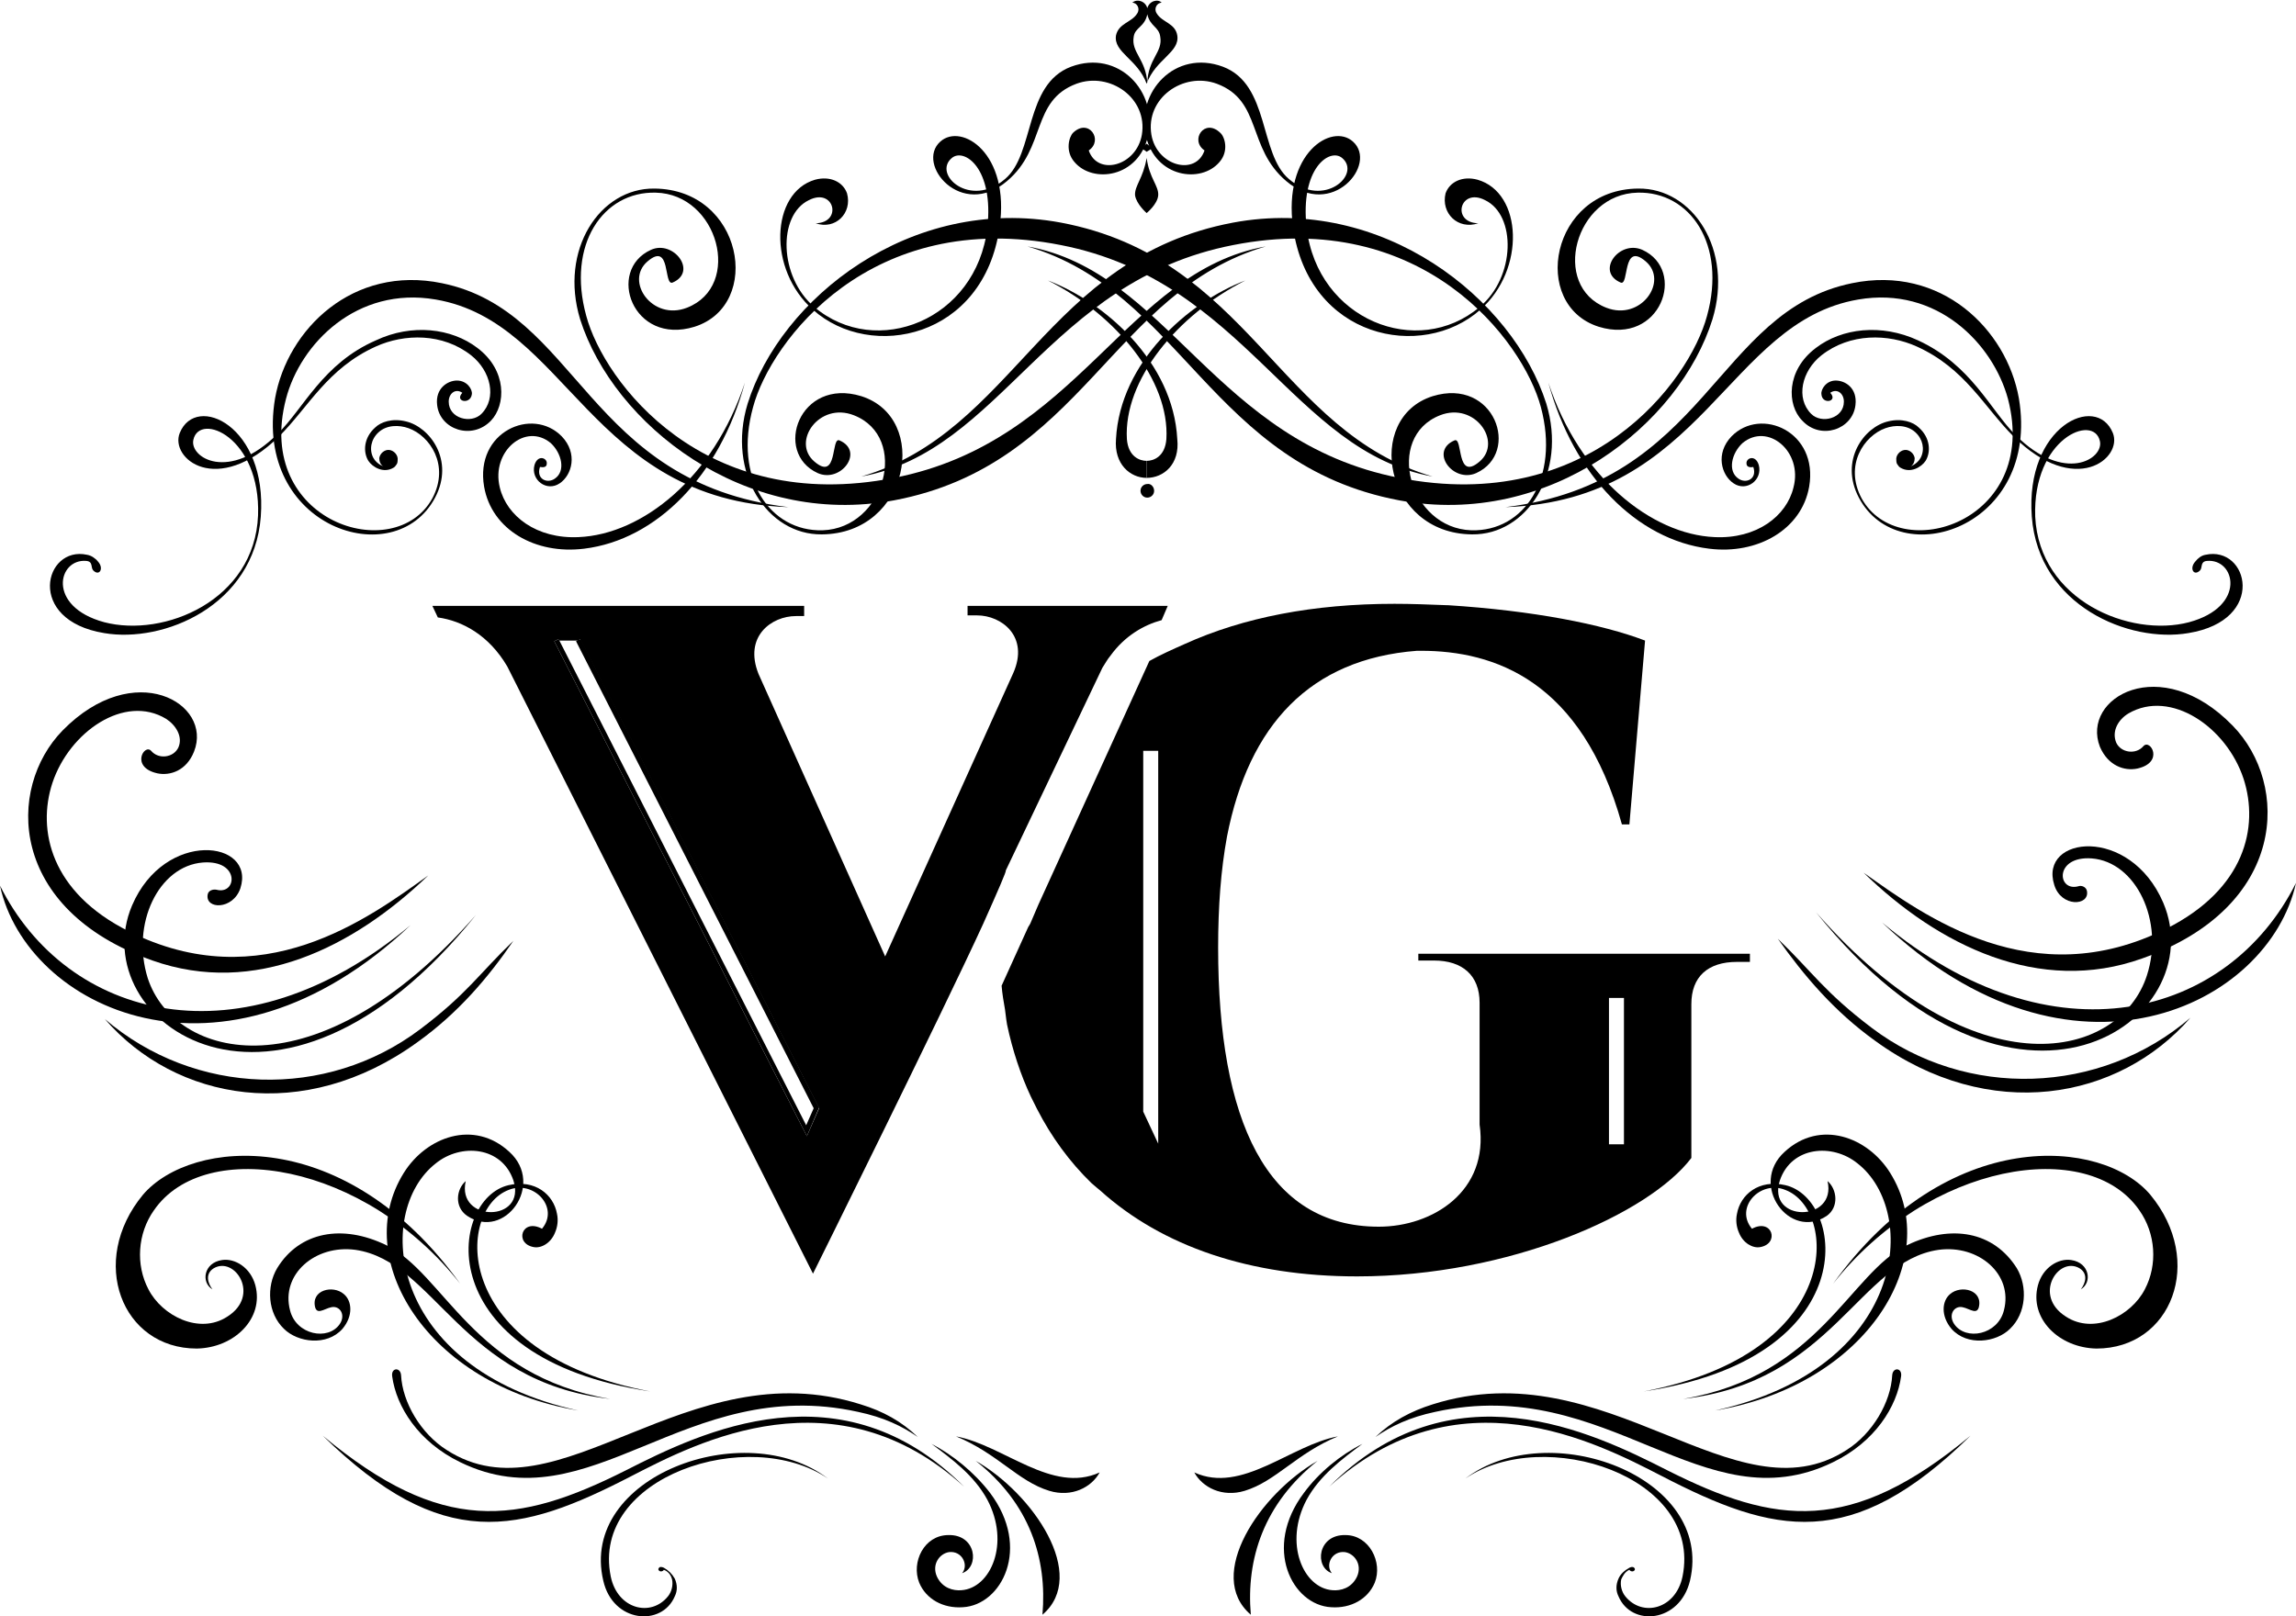 <?xml version="1.0" encoding="UTF-8"?>
<svg enable-background="new 0 0 337.2 237.4" version="1.1" viewBox="0 0 337.2 237.4" xml:space="preserve" xmlns="http://www.w3.org/2000/svg">
<style type="text/css">
	.st0{fill:#000;}
</style>
<path class="st0" d="m97.5 230.6c-0.1 0.2-0.4 0.3-0.6 0.2s-0.3-0.3-0.1-0.5c0.1-0.2 0.5-0.1 0.7 0 0.7 0.4 1.2 0.9 1.6 1.6 0.4 0.9 0.4 1.8 0 2.6-1.9 4.5-9.1 3.9-10.5-2.3-3.6-15.3 20.8-24.3 33-15-11.6-7.9-34.9-0.3-31.9 14.4 1 4.8 5.9 6 8.4 2.9 0.5-0.6 0.8-1.6 0.6-2.5-0.1-0.4-0.4-1.1-1.2-1.4"/>
<path class="st0" d="m126.4 206.3c-25.6-8.1-44.4 17.3-60.8 6.7-3.8-2.4-6.5-7-6.7-11-0.1-1.2-1.5-1.1-1.3 0.2 0.6 4.4 3.8 9.6 10 12.6 19.1 9.3 33-13 58.4-7.4 3.8 0.8 6.5 2.1 8.8 3.7-2.4-2.3-5.1-3.8-8.4-4.8"/>
<path class="st0" d="m92.8 216.8c9.7-5 30-15.5 48.8 1.6-18-18-38.5-8.1-49.7-2.4-15.9 8-27 9.5-44.5-5.1 17.6 17.2 28.8 14.5 45.4 5.9"/>
<path class="st0" d="m84.9 207.2c-28.1-6.2-30-29.2-20.9-36.3 3.7-3 9.7-2.5 11.4 2.5 2 6.2-8.4 6.2-7 0.1-1.4 1.2-1.7 3.8 0.2 5.1 5.5 3.7 11.5-4.6 6.2-9.4-5.2-4.8-12.2-2.2-15.5 3.1-7.8 12.5 3.2 31.1 25.6 34.9"/>
<path class="st0" d="m52.2 183.6c-5.9-0.8-11 3.6-9.6 8.9 0.9 3.6 5.6 4.5 7.3 2 0.8-1.2 0.2-2.4-0.8-2.5-1.1-0.1-2.4 1.3-2.8 0.1-0.7-2.6 2.6-3.4 4.2-2 1.2 1 1.4 3.2-0.2 5.1-2.3 2.6-6.6 2-8.6 0-2.4-2.3-2.6-6.2-1-8.9 3.3-5.4 9.6-6.5 16-3.4 8.5 4.1 12.8 19.2 32.9 22.6-21.9-2.5-25.7-20.2-37.4-21.9"/>
<path class="st0" d="m67.6 188.6c-14-17.8-37.5-21.7-45-10.8-2.4 3.4-2.7 8-0.8 11.6 2 3.9 7.5 6.7 11.6 4 4.9-3.1 1.1-8.9-2-7.1-1.3 0.8-0.9 2.2-0.2 3.1-1.7-1-1.3-3.9 1.4-4.3 1.9-0.3 4.2 1.1 4.9 3.7 1.3 4.9-3.1 9.2-8.6 9.3-11 0-16-12.8-7.9-22.6 7.1-8.3 29.8-10.3 46.6 13.1"/>
<path class="st0" d="m81.8 178.3c0.2 0.9 0.1 1.9-0.3 2.8-0.6 1.5-2 2.3-3.1 2.1-2.9-0.5-1.8-4.3 1.2-2.7 2.6-3.1-1.2-7.2-4.9-5.7-7.7 2.9-8.7 24 20.8 29.6-32.6-4.9-29.6-28.3-20.8-30.3 3.9-0.9 6.6 1.4 7.1 4.2"/>
<path class="st0" d="m18.9 136.8c-11.4-5.7-13.5-14.8-11.2-21.8 2.5-7.5 10.6-13.1 16.7-9.4 1.4 0.9 2.5 2.6 1.8 4.2-0.7 1.5-2.9 1.8-4 0.5-1-1.1-3.1 2.4 0.9 3.3 1.9 0.4 4.3-0.4 5.4-3.2 2.8-7.1-8.8-13.8-19.3-3.1-8.3 8.5-8 26.3 13.2 33.8 15 5.3 29.5-1.9 40.5-12.5-8.8 6.3-24.5 18-44 8.2"/>
<path class="st0" d="m0 130.1c3.9 18 32.7 31.9 60.3 5.8-24.9 20.8-50.5 13.8-60.3-5.8"/>
<path class="st0" d="m21.7 143.7c-2.5-8 1.6-16.5 8.1-17 5.5-0.4 5 4.8 2 4-0.5-0.1-1.2 0.1-1.3 0.7-0.4 2.2 3.7 2.3 4.8-0.9 2.3-7.1-11.1-8.7-15.9 2.5-7.2 16.9 21.2 37.9 50.5 1.4-23.5 26.8-44.3 21.2-48.2 9.3"/>
<path class="st0" d="m61.7 151.2c-13.8 10.4-33.1 9.8-46.3-1.5 10.4 12 29.2 15.5 45.9 3.4 6-4.3 10.4-9.5 14.1-14.9-5.1 4.9-6.8 7.8-13.7 13"/>
<path class="st0" d="m239.3 230.6c0.1 0.2 0.4 0.3 0.6 0.2s0.3-0.3 0.1-0.5-0.5-0.1-0.7 0c-0.7 0.4-1.3 0.9-1.6 1.6-0.4 0.9-0.4 1.8 0 2.6 1.9 4.5 9 3.9 10.5-2.3 3.6-15.3-20.8-24.3-33-15 11.6-7.9 34.9-0.3 31.9 14.4-1 4.8-5.9 6-8.4 2.9-0.5-0.6-0.8-1.6-0.6-2.5 0.2-0.4 0.5-1.1 1.2-1.4"/>
<path class="st0" d="m210.4 206.3c25.6-8.1 44.4 17.3 60.8 6.7 3.8-2.4 6.5-7 6.7-11 0.1-1.2 1.5-1.1 1.3 0.2-0.6 4.4-3.8 9.6-10 12.6-19.1 9.3-33-13-58.4-7.4-3.8 0.8-6.5 2.1-8.8 3.7 2.4-2.3 5.2-3.8 8.4-4.8"/>
<path class="st0" d="m244 216.8c-9.7-5-30-15.5-48.8 1.6 18-18 38.5-8.1 49.7-2.4 15.9 8 26.9 9.5 44.5-5.1-17.5 17.2-28.8 14.5-45.4 5.9"/>
<path class="st0" d="m251.9 207.2c28.1-6.2 30-29.2 20.9-36.3-3.7-3-9.7-2.5-11.4 2.5-2 6.2 8.4 6.2 7 0.1 1.4 1.2 1.7 3.8-0.1 5.1-5.5 3.7-11.5-4.6-6.2-9.4 5.2-4.8 12.2-2.2 15.5 3.1 7.8 12.5-3.2 31.1-25.7 34.9"/>
<path class="st0" d="m284.7 183.6c5.9-0.8 11 3.6 9.6 8.9-0.9 3.6-5.6 4.5-7.3 2-0.8-1.2-0.2-2.4 0.8-2.5 1.1-0.1 2.4 1.3 2.8 0.1 0.7-2.6-2.6-3.4-4.2-2-1.2 1-1.4 3.2 0.2 5.1 2.3 2.6 6.6 2 8.6 0 2.4-2.3 2.6-6.2 1-8.9-3.4-5.4-9.6-6.5-16.1-3.4-8.5 4.1-12.8 19.2-32.9 22.6 22-2.5 25.8-20.2 37.5-21.9"/>
<path class="st0" d="m269.2 188.6c14-17.8 37.5-21.7 45-10.8 2.4 3.4 2.7 8 0.8 11.6-2 3.9-7.5 6.7-11.6 4-4.9-3.1-1.1-8.9 2-7.1 1.3 0.8 0.9 2.2 0.2 3.1 1.7-1 1.3-3.9-1.4-4.3-1.9-0.3-4.2 1.1-4.9 3.7-1.3 4.9 3.1 9.2 8.6 9.3 11 0 16-12.8 7.9-22.6-7-8.3-29.8-10.3-46.6 13.1"/>
<path class="st0" d="m255.1 178.3c-0.2 0.9-0.1 1.9 0.3 2.8 0.6 1.5 2 2.3 3.1 2.1 2.9-0.5 1.8-4.3-1.2-2.7-2.6-3.1 1.2-7.2 4.9-5.7 7.7 2.9 8.7 24-20.8 29.6 32.6-4.9 29.6-28.3 20.8-30.3-3.9-0.9-6.6 1.4-7.1 4.2"/>
<path class="st0" d="m318.2 136.4c11.5-5.8 13.6-14.9 11.3-22-2.5-7.6-10.7-13.2-16.9-9.6-1.5 0.9-2.5 2.6-1.8 4.3 0.7 1.5 2.9 1.8 4 0.5 1-1.1 3.1 2.4-0.9 3.3-1.9 0.4-4.3-0.4-5.5-3.2-2.8-7.2 8.9-14 19.5-3.1 8.4 8.6 8.1 26.6-13.3 34.2-15.1 5.4-29.9-1.9-40.9-12.6 8.9 6.3 24.8 18.1 44.5 8.2"/>
<path class="st0" d="m337.2 129.7c-4 18.1-33 32.3-60.8 5.8 25.1 21 50.9 14 60.8-5.8"/>
<path class="st0" d="m315.3 143.3c2.6-8-1.6-16.7-8.1-17.2-5.5-0.4-5.1 4.9-2 4.1 0.5-0.2 1.2 0.1 1.3 0.7 0.4 2.2-3.8 2.4-4.8-0.9-2.3-7.2 11.1-8.8 16 2.6 7.3 17.1-21.4 38.2-51 1.4 23.7 27 44.7 21.4 48.6 9.3"/>
<path class="st0" d="m274.9 151c13.9 10.5 33.5 9.9 46.8-1.5-10.5 12.1-29.5 15.6-46.3 3.4-6-4.3-10.5-9.6-14.3-15 5.1 4.9 6.8 7.8 13.8 13.1"/>
<path class="st0" d="m145.4 219.3c6.1 8.1 1.7 16.5-4 16.8-2.9 0.2-5.4-1.2-6.4-3.6-1.2-3 0.7-7 4.3-7 4.1-0.1 4.6 4.7 2 5.6 1-1.2 0-3.3-1.9-3.1-1.4 0.2-2.6 1.8-1.8 3.6 0.8 1.7 2.4 2.1 3.6 2 4.3-0.3 7.2-6.9 3.8-13.3-1.9-3.5-5.1-5.9-8.2-8.2 3.1 1.6 6.3 4.2 8.6 7.2"/>
<path class="st0" d="m153.1 237.2c6.8-5.8-1.4-17.8-9.8-22.6 8 6.3 10.5 14.4 9.8 22.6"/>
<path class="st0" d="m191.5 219.3c-6.1 8.1-1.7 16.5 4 16.8 2.9 0.2 5.4-1.2 6.4-3.6 1.2-3-0.8-7-4.3-7-4.1-0.1-4.6 4.7-2 5.6-1-1.2 0-3.3 1.9-3.1 1.4 0.2 2.6 1.8 1.8 3.6-0.8 1.7-2.4 2.1-3.6 2-4.3-0.3-7.2-6.9-3.8-13.3 1.9-3.5 5.1-5.9 8.2-8.2-3.2 1.6-6.4 4.2-8.6 7.2"/>
<path class="st0" d="m183.7 237.2c-6.8-5.8 1.4-17.8 9.8-22.6-7.9 6.3-10.5 14.4-9.8 22.6"/>
<path class="st0" d="m161.5 216.3c-7 3.2-14.1-4-21.1-5.3 6.1 2.5 9.1 6.6 13.7 8 3.3 1 6.2-0.5 7.4-2.7"/>
<path class="st0" d="m175.4 216.3c7 3.2 14.1-4 21.1-5.3-6.1 2.5-9.1 6.6-13.7 8-3.3 1-6.2-0.5-7.4-2.7"/>
<path class="st0" d="m170.1 28.7c-0.1 1.3-1.7 2.6-1.7 2.6s-1.5-1.3-1.7-2.6c-0.1-1.4 1.2-2.5 1.7-5.5 0.4 3 1.8 4.1 1.7 5.5"/>
<path class="st0" d="m168.4 12.3c1.3-3.6 4.9-4.6 4.5-7.1-0.3-1.8-2.2-1.9-3-3.2-0.5-0.7 0-1.6 0.7-1.6-0.5-0.6-1.8-0.3-2.1 0.8-0.3-1.1-1.6-1.4-2.2-0.8 0.7 0 1.2 0.9 0.7 1.6-0.8 1.3-2.7 1.4-3.1 3.2-0.4 2.5 3.2 3.5 4.5 7.1m-1.9-6.9c0.2-1.4 1.6-1.4 2-3.3 0.4 1.8 1.7 1.8 1.9 3.3 0.4 2.3-1.8 3.2-1.9 6.8-0.2-3.5-2.4-4.5-2-6.8"/>
<path class="st0" d="m169.2 21.8c-0.4-0.4-0.8-0.7-0.8-0.7s-0.4 0.3-0.8 0.7c0 0 0.6 0.3 0.8 0.5 0.3-0.2 0.8-0.5 0.8-0.5"/>
<path class="st0" d="m205.5 73.5c-27.6-5.2-32-30.7-54.6-37.3 20.6 3.7 27.5 28.7 54.6 34 27.9 5.5 42.6-14.1 45.2-23.8 2.9-10.5-2.5-18.3-10.2-18.1-9.2 0.2-12.8 13.7-4.6 16.9 5.1 2 9.2-3.9 5.8-6.8-3.5-3-2.4 3.7-3.7 3.1-3.7-1.6-0.2-6.3 3.2-4.8 6.6 3 2.7 14.1-6.4 11.3-10.1-3.2-7.1-20.2 5.8-20.3 8-0.1 14 9 10.9 19.2-4.8 15.4-23.9 30.7-46 26.6"/>
<path class="st0" d="m272 41.6c13.1-2.7 22.7 6.8 24.5 16.9 3.2 19-17.6 25.8-23.5 14.6-2.9-5.5 0.8-10.4 4.3-11.2 2-0.5 3.7 0.1 4.5 0.9 1.7 1.5 1.8 3.6 1 4.9-0.6 0.9-2.2 1.9-3.7 1 0 0-0.3-0.2-0.3-0.3-0.2-0.2-0.3-0.4-0.3-0.8-0.1-0.7 0.5-1.4 1.2-1.5s1.4 0.5 1.5 1.2c0 0.5-0.2 1-0.6 1.2 0.8-0.3 1.3-0.9 1.5-1.3 0.6-1.2 0.3-2.7-0.8-3.7-1.2-1.1-3-1.1-4.4-0.6-3.1 1.1-6.1 5.4-3.5 10.3 5.5 10 26.2 3.5 21.5-14.6-2.2-8.1-10.4-16.6-22-14.6-19.3 3.3-22.7 29.5-51.8 30.5 29.6-3.6 30.8-28.8 50.9-32.9"/>
<path class="st0" d="m155.8 32.7c27.6 5.2 32 30.7 54.6 37.3-20.6-3.7-27.5-28.7-54.6-34-27.9-5.5-42.6 14.1-45.2 23.8-2.9 10.5 2.5 18.3 10.2 18.1 9.2-0.3 12.8-13.7 4.6-16.9-5.1-2-9.2 3.9-5.8 6.8 3.5 3 2.4-3.7 3.7-3.1 3.7 1.6 0.2 6.3-3.2 4.8-6.6-3-2.7-14.1 6.4-11.3 10.1 3.2 7.1 20.2-5.8 20.3-8 0.1-14-9-10.9-19.2 4.8-15.4 23.9-30.7 46-26.6"/>
<path class="st0" d="m131.3 73.5c27.6-5.2 32-30.7 54.6-37.3-20.6 3.7-27.5 28.7-54.6 34-27.9 5.5-42.6-14.1-45.2-23.8-2.9-10.5 2.5-18.3 10.2-18.1 9.2 0.2 12.8 13.7 4.6 16.9-5.1 2-9.2-3.9-5.8-6.8 3.5-3 2.3 3.7 3.7 3.1 3.7-1.6 0.1-6.3-3.2-4.8-6.6 3-2.7 14.1 6.4 11.3 10.1-3.2 7.1-20.2-5.9-20.3-8-0.1-14 9-10.9 19.2 4.9 15.4 24.1 30.7 46.1 26.6"/>
<path class="st0" d="m64.9 41.6c-13.1-2.7-22.7 6.8-24.5 16.9-3.2 19 17.6 25.8 23.5 14.6 2.9-5.5-0.8-10.4-4.3-11.2-2-0.5-3.7 0.1-4.5 0.9-1.7 1.5-1.8 3.6-1 4.9 0.6 0.9 2.2 1.9 3.7 1 0 0 0.3-0.2 0.3-0.3 0.2-0.2 0.3-0.4 0.3-0.8 0.1-0.7-0.5-1.4-1.2-1.5s-1.4 0.5-1.5 1.2c0 0.5 0.2 1 0.6 1.2-0.8-0.3-1.3-0.9-1.5-1.3-0.6-1.2-0.3-2.7 0.8-3.7 1.2-1.1 3-1.1 4.4-0.6 3.1 1.1 6.1 5.4 3.5 10.3-5.5 10-26.2 3.5-21.5-14.6 2.1-8.1 10.4-16.6 22-14.6 19.3 3.3 22.7 29.5 51.8 30.5-29.7-3.6-30.8-28.8-50.9-32.9"/>
<path class="st0" d="m181.1 32.7c-27.6 5.2-32 30.7-54.6 37.3 20.6-3.7 27.4-28.7 54.6-34 27.9-5.5 42.6 14.1 45.2 23.8 2.8 10.5-2.5 18.3-10.2 18.1-9.2-0.3-12.8-13.7-4.6-16.9 5.1-2 9.2 3.9 5.8 6.8-3.5 3-2.4-3.7-3.7-3.1-3.7 1.6-0.2 6.3 3.2 4.8 6.6-3 2.7-14.1-6.4-11.3-10.1 3.2-7.1 20.2 5.8 20.3 8 0.1 14-9 10.9-19.2-4.9-15.4-24-30.7-46-26.6"/>
<path class="st0" d="m321.5 91.4c8.5-2.3 6.8-9.4 2.6-9-1 0.1-0.6 1-1 1.4-0.9 0.9-1.6-0.3-0.7-1.3 0.4-0.5 0.9-0.9 1.5-1 6.3-1.4 9.1 9.6-2.5 11.5-8.7 1.5-22-4-23-17.1-1-13.3 9.5-18.2 11.9-12.3 1.5 3.7-5.5 9.5-14.6 0.5-4.3-4.3-7.1-10-14.2-13.2-4.2-1.9-9.8-2-14 1.3-2.9 2.3-3.8 6.3-1.5 8.6 1.5 1.5 4.8 0.7 4.8-1.8 0-1.2-1-2-2-1.3 1.2 1.3-1.2 1.8-1.3 0.2-0.1-0.7 0.7-2 2.1-2s3.2 1.1 2.9 3.6c-0.4 3.6-5.1 5.2-7.8 2.3-2.3-2.3-2.4-7.4 2-10.7 3.8-2.9 9.6-3.6 15-1.1 7.8 3.6 10.6 10.2 14.3 13.9 7.2 7.2 13 3.5 12.4 0.9-0.9-4.1-9.9-0.4-9.5 11.1 0.6 12.3 13.9 17.8 22.6 15.5"/>
<path class="st0" d="m227.4 56.2c3.7 13.7 13 23.1 23.6 24.4 7.1 0.9 13.6-2.8 14.7-9.1 1.4-8.1-7.1-11.8-11.4-7.4-2.4 2.5-1.5 5.7 0.3 6.9 1.9 1.3 4.3-0.5 3.7-2.7-0.5-1.6-1.9-1-1.8-0.2 0 0.5 0.5 0.6 1 0.5 0.6 1.8-1.1 2.5-2.2 1.7-1.6-1.1-1-3.7 0.6-5.2 3.7-3.1 8.9 1.2 7.5 6.5-1 4.2-5.4 7.6-11.6 7.3-9.2-0.4-19.8-8.7-24.4-22.7"/>
<path class="st0" d="m15.3 91.4c-8.5-2.3-6.8-9.4-2.6-9 1 0.1 0.6 1 1 1.4 0.9 0.9 1.6-0.3 0.7-1.3-0.4-0.5-1-0.9-1.6-1-6.3-1.4-9.1 9.6 2.5 11.5 8.7 1.5 22-4 23-17.1 1-13.3-9.5-18.2-11.9-12.3-1.5 3.7 5.4 9.5 14.6 0.5 4.3-4.3 7.1-10 14.2-13.2 4.2-1.9 9.8-2 14 1.3 2.9 2.3 3.8 6.3 1.5 8.6-1.5 1.5-4.8 0.7-4.8-1.8 0-1.2 1-2 2-1.3-1.2 1.3 1.2 1.8 1.4 0.2 0.1-0.7-0.7-2-2.2-2-1.3 0-3.2 1.1-2.9 3.6 0.4 3.6 5.1 5.2 7.9 2.3 2.2-2.3 2.4-7.4-2-10.7-3.8-2.9-9.6-3.6-14.9-1.1-7.8 3.4-10.6 10-14.4 13.7-7.2 7.2-13 3.5-12.4 0.9 0.9-4.1 9.9-0.4 9.5 11.1-0.5 12.5-13.8 18-22.6 15.7"/>
<path class="st0" d="m109.4 56.2c-3.7 13.7-13 23.1-23.6 24.4-7.2 0.9-13.6-2.8-14.7-9.1-1.4-8.1 7.1-11.8 11.4-7.4 2.4 2.5 1.5 5.7-0.3 6.9-1.9 1.3-4.3-0.5-3.7-2.7 0.5-1.6 1.9-1 1.8-0.2 0 0.5-0.4 0.6-1 0.5-0.6 1.8 1.1 2.5 2.2 1.7 1.6-1.1 1-3.7-0.6-5.2-3.7-3.1-8.8 1.2-7.5 6.5 1 4.2 5.4 7.6 11.6 7.3 9.3-0.4 19.8-8.7 24.4-22.7"/>
<path class="st0" d="m119.8 32.8c4-0.1 2.7-5.3-1-3.4-4.6 2.2-4.4 11.3 0.8 15.7 9.1 7.7 23.8 1.9 25.4-11.6 1-8.8-3.4-11.8-5.2-10.3-2.9 2.4 2.7 7.5 7.8 3.1 4.4-3.7 2.8-13.9 9.7-16.5 7-2.6 12.8 3.7 11.3 10.2-1.4 6.1-8.1 7-10.8 3.8-1.4-1.6-0.8-3.7-0.2-4.3 2.3-2.2 4.5 1.1 2.3 2.6 1.3 3.8 7 2.3 7.8-2.3 0.9-5.4-4.7-9.3-9.6-7.5-6.7 2.5-4.4 9.4-10.2 14.3-6.7 5.7-13.5-2.5-9.8-5.8 3.1-2.8 10.3 1.7 8.7 12.6-2.3 16.3-18.9 19.7-27.4 12.1-6.7-5.9-6.2-17.2 0.3-19.1 2.2-0.6 4.1 0.3 4.7 2 0.8 2.9-1.7 5.4-4.6 4.4"/>
<path class="st0" d="m217.1 32.8c-4-0.1-2.7-5.3 1-3.4 4.6 2.2 4.5 11.3-0.8 15.7-9.1 7.7-23.8 1.9-25.4-11.6-1-8.8 3.4-11.8 5.2-10.3 2.9 2.4-2.7 7.5-7.8 3.1-4.4-3.7-2.8-13.9-9.7-16.5-7-2.6-12.8 3.7-11.3 10.2 1.4 6.1 8.1 7 10.8 3.8 1.4-1.6 0.8-3.7 0.1-4.3-2.3-2.2-4.5 1.1-2.3 2.6-1.3 3.8-7 2.3-7.8-2.3-0.9-5.4 4.7-9.3 9.6-7.5 6.7 2.5 4.4 9.4 10.2 14.3 6.7 5.7 13.5-2.5 9.8-5.8-3.1-2.8-10.3 1.7-8.8 12.6 2.3 16.3 18.9 19.7 27.5 12.1 6.7-5.9 6.2-17.2-0.4-19.1-2.2-0.6-4.1 0.3-4.7 2-0.7 2.9 1.8 5.4 4.8 4.4"/>
<path class="st0" d="m168.4 70.2v-2.5c1 0 2.7-0.6 2.9-3.2 0.5-8.6-7.3-18.2-17.4-23.3 8.4 3.2 18.4 12 19 23.3 0.4 3.7-2 5.7-4.5 5.7"/>
<path class="st0" d="m168.4 70.2v-2.5c-1 0-2.7-0.6-2.9-3.2-0.5-8.6 7.3-18.2 17.4-23.3-8.4 3.2-18.4 12-19 23.3-0.3 3.7 2.1 5.7 4.5 5.7"/>
<path class="st0" d="m169.5 72.1c0 0.6-0.5 1-1 1-0.6 0-1-0.5-1-1 0-0.6 0.5-1 1-1 0.5-0.1 1 0.4 1 1"/>
<path class="st0" d="m83.6 94.1"/>
<path class="st0" d="m122.2 170"/>
<line class="st0" x1="81.9" x2="85.1" y1="94" y2="94"/>
<line class="st0" x1="239.7" x2="239.7" y1="146.5" y2="168.1"/>
<path class="st0" d="m208.3 139.9v1.2h2.3c4.2 0 6.7 2.2 6.7 6.2v17.9c1.4 9.8-6.9 15-14.8 15-16.5 0-23.6-15.6-23.6-41 0-6 0.4-11.4 1.3-16.3 3.2-16.4 12.2-26.1 27.9-27.3h0.6c10.7 0 23.6 4.3 29.5 25.5h1.1l2.3-27c-6.3-2.4-16.4-4.4-29-5.2h-0.2c-2.6-0.1-5.1-0.2-7.6-0.2-11.9 0-22.2 2-30.8 5.9-1.8 0.8-3.6 1.6-5.2 2.5l-16.3 35.8-1.2 2.8-0.3 0.5-3.9 8.6c0.1 1.2 0.3 2.4 0.5 3.5 0.1 1 0.3 2.2 0.3 2.2 0.8 3.8 2 7.4 3.5 10.6l0.9 1.8c2.1 4.1 4.8 7.8 8 10.9 0.2 0.2 0.5 0.4 0.7 0.6s0.4 0.3 0.6 0.5c9.1 8.2 22 12.6 37.7 12.6 22.4 0 42.9-9.2 49.1-17.4v-22.6c0-4 2.4-6.2 6.7-6.2h1.9v-1.2h-48.7zm-38.2 28.1-2.2-4.7v-53h2.2v57.7zm68.4 0.1h-2.2v-21.5h2.2v21.5z"/>
<path class="st0" d="m147.7 127.9 14.2-29.8c0.4-0.6 0.7-1.2 1.2-1.8 2.1-2.9 4.9-4.5 7.5-5.2l0.9-2.1h-29.4v1.4h1.4c3.6 0 7.7 3.1 5.3 8.5l-18.8 41.6-18.6-41.5c-2.2-5.5 1.9-8.5 5.5-8.5h1.2v-1.5h-54.6l0.8 1.7c3.6 0.5 7.5 2.6 10.2 7.2l44.9 89.2s19-38.3 25-51.4c2.1-4.7 3.5-7.9 3.3-7.8m-29.2 39-37.1-72.7 0.6-0.3 0.1 0.2h2.8l0.3-0.2 35.1 68.9-1.8 4.1z"/>
<polygon class="st0" points="84.9 94 84.6 94.2 119.5 162.8 118.4 165.3 82.1 94 82 93.9 81.4 94.2 118.5 166.9 120.3 162.7 85.3 93.9"/>
</svg>
